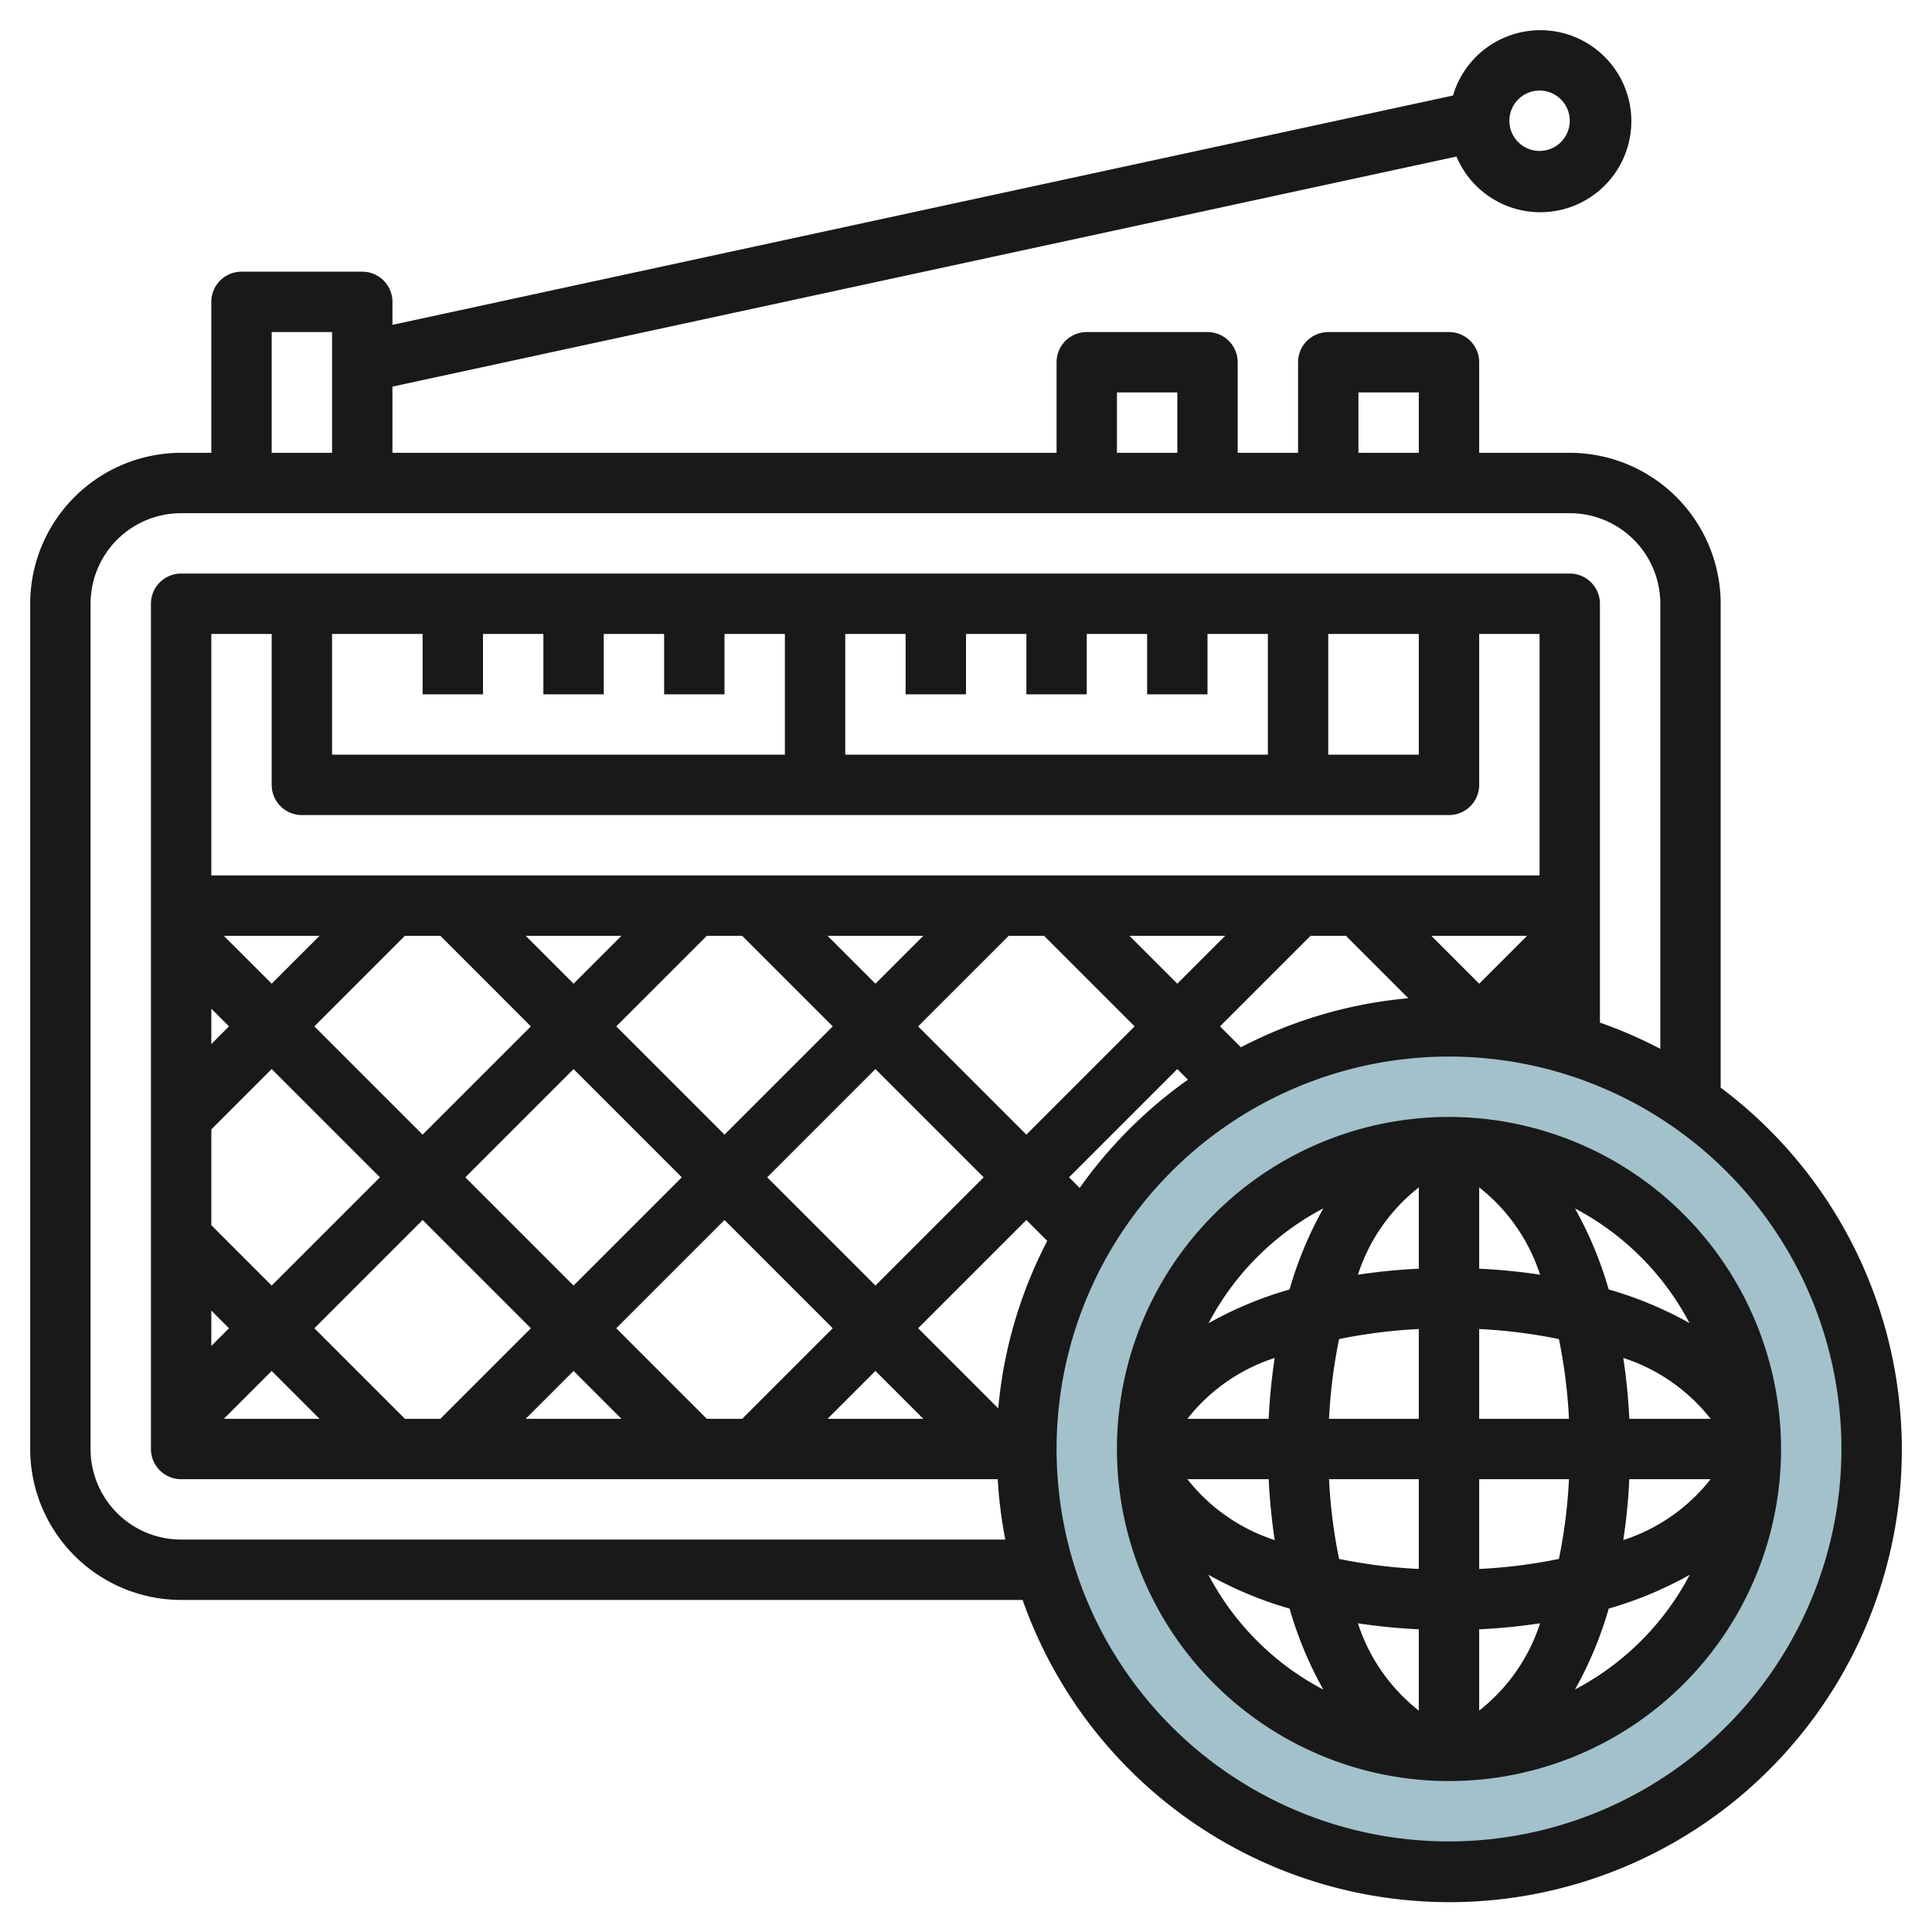 <?xml version="1.0" encoding="UTF-8"?>
<svg xmlns="http://www.w3.org/2000/svg" viewBox="0 0 64 64" width="512" height="512"><g id="Layer_4" data-name="Layer 4"><path d="M48,34A14,14,0,1,0,62,48,14,14,0,0,0,48,34Zm0,24A10,10,0,1,1,58,48,10,10,0,0,1,48,58Z" style="fill:#a3c1ca"/><path d="M57,36.029V20a5.006,5.006,0,0,0-5-5H49V12a1,1,0,0,0-1-1H44a1,1,0,0,0-1,1v3H41V12a1,1,0,0,0-1-1H36a1,1,0,0,0-1,1v3H13V12.807L48.247,5.186a3.015,3.015,0,1,0-.114-2.022L13,10.761V10a1,1,0,0,0-1-1H8a1,1,0,0,0-1,1v5H6a5.006,5.006,0,0,0-5,5V48a5.006,5.006,0,0,0,5,5H33.875A14.988,14.988,0,1,0,57,36.029ZM51,3a1,1,0,1,1-1,1A1,1,0,0,1,51,3ZM45,13h2v2H45Zm-8,0h2v2H37ZM9,11h2v4H9ZM6,51a3,3,0,0,1-3-3V20a3,3,0,0,1,3-3H52a3,3,0,0,1,3,3V34.744a14.9,14.9,0,0,0-2-.869V20a1,1,0,0,0-1-1H6a1,1,0,0,0-1,1V48a1,1,0,0,0,1,1H33.051a15.117,15.117,0,0,0,.251,2ZM7,29V21H9v5a1,1,0,0,0,1,1H48a1,1,0,0,0,1-1V21h2v8Zm43.586,2L49,32.586,47.414,31Zm-23,3L24,37.586,20.414,34l3-3h1.172Zm-.172-3h3.172L29,32.586Zm-4.828,8L19,42.586,15.414,39,19,35.414ZM19,32.586,17.414,31h3.172ZM17.586,34,14,37.586,10.414,34l3-3h1.172ZM9,32.586,7.414,31h3.172ZM7.586,34,7,34.586V33.414ZM9,35.414,12.586,39,9,42.586l-2-2V37.414ZM7.586,44,7,44.586V43.414ZM9,45.414,10.586,47H7.414ZM10.414,44,14,40.414,17.586,44l-3,3H13.414ZM19,45.414,20.586,47H17.414ZM20.414,44,24,40.414,27.586,44l-3,3H23.414ZM29,45.414,30.586,47H27.414ZM25.414,39,29,35.414,32.586,39,29,42.586Zm5-5,3-3h1.172l3,3L34,37.586ZM39,35.414l.352.352a15.075,15.075,0,0,0-3.586,3.586L35.414,39Zm0-2.828L37.414,31h3.172ZM43.414,31h1.172l2.068,2.068a14.889,14.889,0,0,0-5.548,1.624L40.414,34ZM16,23V21h2v2h2V21h2v2h2V21h2v4H11V21h3v2Zm16,0V21h2v2h2V21h2v2h2V21h2v4H28V21h2v2Zm12,2V21h3v4ZM33.068,46.654,30.414,44,34,40.414l.692.692A14.889,14.889,0,0,0,33.068,46.654ZM48,61A13,13,0,1,1,61,48,13.015,13.015,0,0,1,48,61Z" style="fill:#191919"/><path d="M48,37A11,11,0,1,0,59,48,11.013,11.013,0,0,0,48,37Zm8.666,10H53.973a19.515,19.515,0,0,0-.2-2.017A6.041,6.041,0,0,1,56.666,47Zm-4.692,0H49V44.026a17.271,17.271,0,0,1,2.641.333A17.271,17.271,0,0,1,51.974,47ZM49,42.027V39.334a6.041,6.041,0,0,1,2.017,2.892A19.515,19.515,0,0,0,49,42.027Zm-2-2.693v2.693a19.515,19.515,0,0,0-2.017.2A6.041,6.041,0,0,1,47,39.334Zm0,4.692V47H44.026a17.271,17.271,0,0,1,.333-2.641A17.271,17.271,0,0,1,47,44.026ZM42.027,47H39.334a6.041,6.041,0,0,1,2.892-2.017A19.515,19.515,0,0,0,42.027,47Zm-2.693,2h2.693a19.515,19.515,0,0,0,.2,2.017A6.041,6.041,0,0,1,39.334,49Zm4.692,0H47v2.974a17.271,17.271,0,0,1-2.641-.333A17.271,17.271,0,0,1,44.026,49ZM47,53.973v2.693a6.041,6.041,0,0,1-2.017-2.892A19.515,19.515,0,0,0,47,53.973Zm2,2.693V53.973a19.515,19.515,0,0,0,2.017-.2A6.041,6.041,0,0,1,49,56.666Zm0-4.692V49h2.974a17.271,17.271,0,0,1-.333,2.641A17.271,17.271,0,0,1,49,51.974ZM53.973,49h2.693a6.041,6.041,0,0,1-2.892,2.017A19.515,19.515,0,0,0,53.973,49Zm2-5.168a12.54,12.54,0,0,0-2.683-1.118,12.54,12.54,0,0,0-1.118-2.683A9.049,9.049,0,0,1,55.969,43.832Zm-12.137-3.8a12.54,12.54,0,0,0-1.118,2.683,12.54,12.54,0,0,0-2.683,1.118A9.049,9.049,0,0,1,43.832,40.031Zm-3.8,12.137a12.54,12.54,0,0,0,2.683,1.118,12.54,12.54,0,0,0,1.118,2.683A9.049,9.049,0,0,1,40.031,52.168Zm12.137,3.8a12.54,12.54,0,0,0,1.118-2.683,12.54,12.54,0,0,0,2.683-1.118A9.049,9.049,0,0,1,52.168,55.969Z" style="fill:#191919"/></g></svg>
